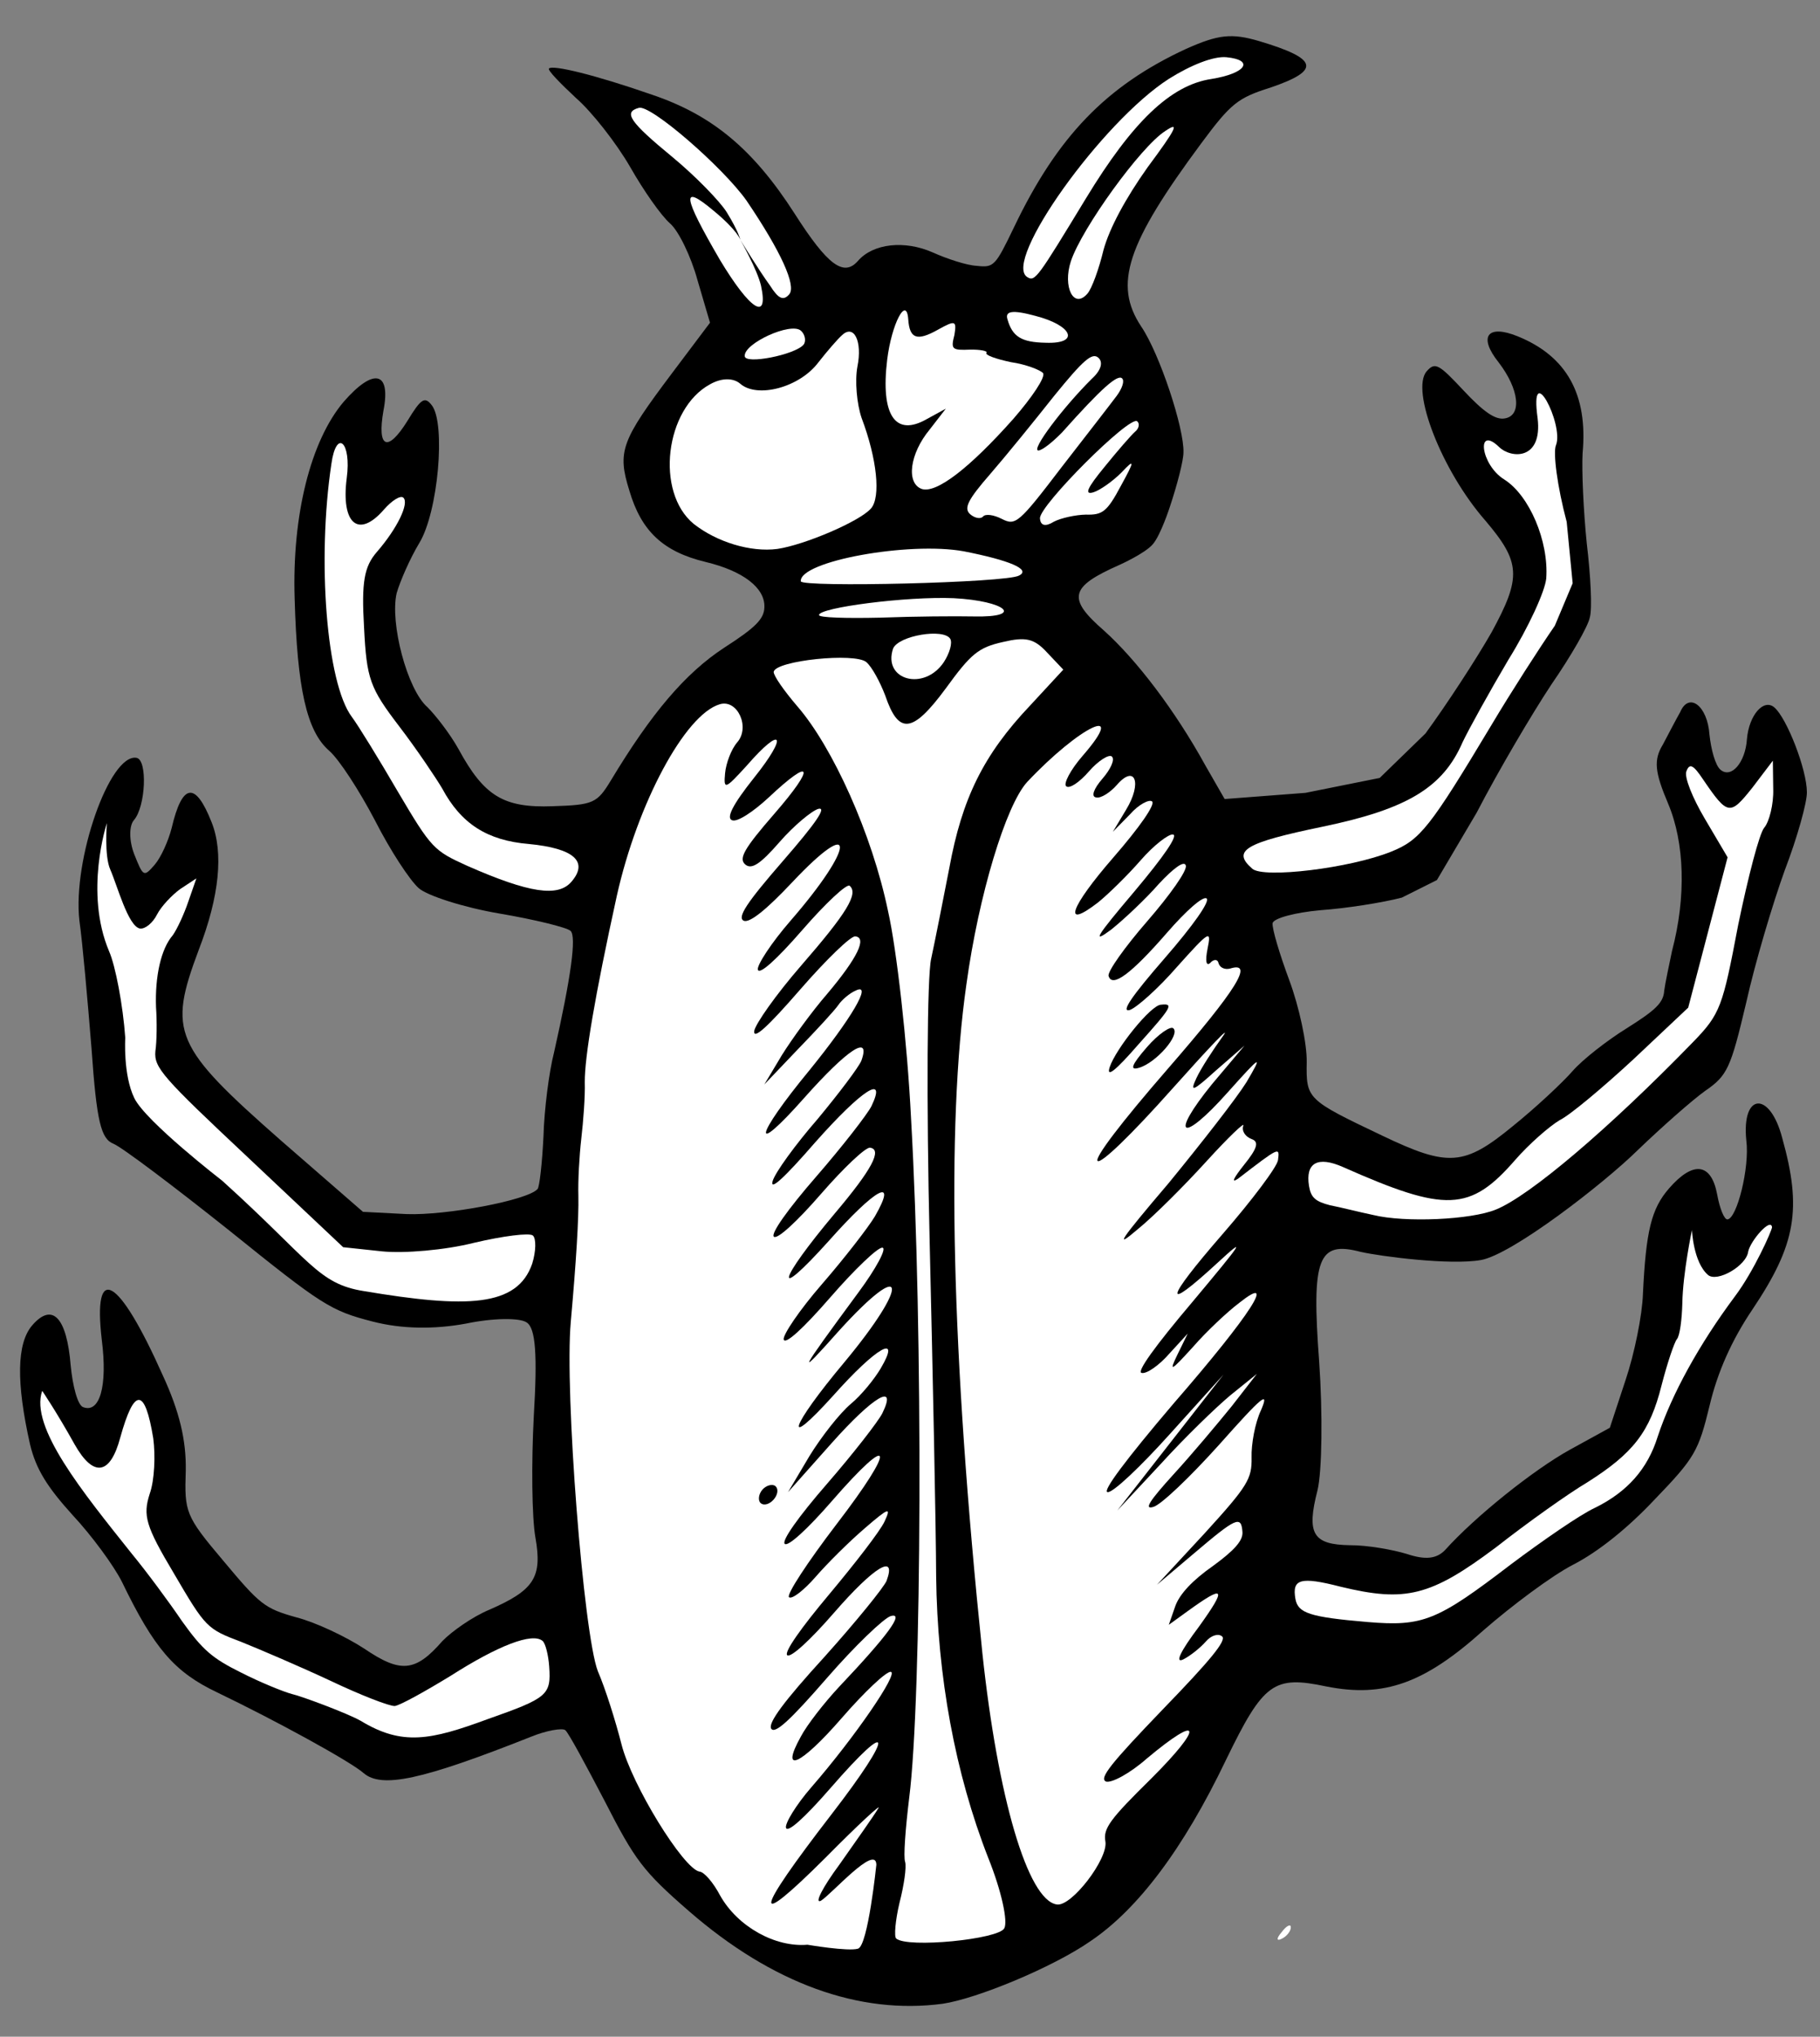 <?xml version="1.0" encoding="UTF-8" standalone="no"?>
<!DOCTYPE svg PUBLIC "-//W3C//DTD SVG 1.1//EN" "http://www.w3.org/Graphics/SVG/1.1/DTD/svg11.dtd">
<svg xmlns:xl="http://www.w3.org/1999/xlink" xmlns="http://www.w3.org/2000/svg" xmlns:dc="http://purl.org/dc/elements/1.1/" version="1.1" viewBox="49.5 60.75 265.5 297" width="265.5" height="297">
  <rect x="49.5" y="60.75" width="265.5" height="297" fill="#808080" stroke="none"/>
  <defs>
    <clipPath id="artboard_clip_path">
      <path d="M 49.5 60.75 L 315 60.75 L 315 346.5 L 299.915 357.75 L 49.5 357.75 Z"/>
    </clipPath>
  </defs>
  <g id="Beetle" stroke="none" stroke-opacity="1" fill-opacity="1" stroke-dasharray="none" fill="none">
    <title>Beetle</title>
    <g id="Beetle_Art" clip-path="url(#artboard_clip_path)">
      <title>Art</title>
      <g id="Group_113">
        <g id="Graphic_139">
          <path d="M 233.197 66.748 C 229.165 65.559 227.244 65.77 222.515 67.882 C 210.891 73.262 203.743 80.652 197.395 93.948 C 194.691 99.556 194.476 99.803 191.978 99.514 C 190.581 99.456 187.649 98.5 185.571 97.562 C 181.496 95.756 176.884 96.234 174.663 98.789 C 172.585 101.179 170.216 99.41 165.435 91.925 C 159.352 82.44 153.356 77.518 144.634 74.566 C 136.302 71.665 130.081 70.165 129.579 70.742 C 129.364 70.989 131.199 72.873 133.518 75.034 C 135.826 77.04 139.396 81.591 141.421 85.088 C 143.364 88.513 145.945 92.204 147.264 93.35 C 148.5 94.425 150.31 98.169 151.246 101.588 L 153.075 107.808 L 147.478 115.245 C 140.113 125.05 139.521 126.562 141.318 132.321 C 143.042 138.161 146.196 141.192 152.417 142.693 C 157.929 144.011 161.122 146.497 161.008 149.292 C 160.972 150.998 159.743 152.245 155.15 155.198 C 149.449 158.926 144.516 164.768 138.619 174.548 C 136.606 177.863 136.082 178.132 130.134 178.315 C 122.953 178.585 120.122 176.848 116.39 169.986 C 115.15 167.75 113.025 165.034 111.86 163.877 C 108.892 161.297 106.354 151.565 107.367 147.236 C 107.865 145.498 109.334 142.144 110.652 139.962 C 113.432 135.432 114.541 122.503 112.498 119.858 C 111.477 118.536 110.953 118.805 108.94 122.12 C 106.017 126.815 104.494 126.07 105.432 120.662 C 106.574 114.853 103.983 114.338 99.612 119.366 C 94.822 125.043 92.093 135.84 92.482 148.045 C 92.853 161.103 94.219 167.356 97.517 170.222 C 99 171.512 101.954 176.105 104.187 180.362 C 106.431 184.773 109.291 189.14 110.61 190.287 C 111.846 191.362 117.154 193.081 122.325 193.958 C 127.496 194.835 132.144 195.981 132.721 196.483 C 133.627 197.271 132.804 203.212 130.322 214.225 C 129.592 217.063 128.89 222.531 128.78 226.487 C 128.587 230.372 128.208 233.805 127.921 234.134 C 126.488 235.783 114.566 238.01 108.822 237.792 L 102.451 237.464 L 90.581 227.145 C 74.826 213.305 73.987 211.274 78.49 199.268 C 81.506 191.47 82.143 185.078 80.361 180.634 C 78.009 174.683 76.089 174.895 74.538 181.506 C 74.051 183.398 72.98 185.796 72.048 186.867 C 70.472 188.681 70.39 188.609 69.074 185.295 C 68.317 183.335 68.321 181.167 69.037 180.342 C 70.757 178.364 71.053 171.531 69.409 171.258 C 65.492 170.603 60.076 186.156 61.081 194.989 C 61.533 198.132 62.28 206.596 62.847 213.601 C 63.601 224.387 64.236 226.82 66.067 227.543 C 67.343 228.074 74.944 233.813 82.897 240.147 C 96.515 251.117 97.73 251.884 103.88 253.467 C 108.137 254.563 112.863 254.619 117.525 253.752 C 121.417 252.937 125.362 252.894 126.34 253.6 C 127.638 254.438 127.907 258.29 127.371 267.231 C 127.003 274.147 127.09 282.037 127.603 284.943 C 128.629 290.756 127.443 292.619 120.907 295.476 C 118.424 296.501 115.4 298.648 114.028 300.06 C 110.087 304.594 107.93 304.745 102.647 301.166 C 99.97 299.418 95.566 297.326 92.728 296.595 C 88.069 295.295 87.41 294.722 82.087 288.358 C 76.518 281.78 76.403 281.246 76.599 275.194 C 76.677 270.776 75.687 266.587 73.225 261.262 C 66.797 246.847 63.009 244.712 64.351 256.154 C 65.216 262.983 64.016 266.861 61.63 265.944 C 60.838 265.69 60.099 262.877 59.812 259.878 C 59.245 252.872 57.152 250.618 54.214 253.998 C 51.921 256.636 51.857 262.369 53.88 271.363 C 54.755 275.018 56.407 277.612 60.098 281.69 C 62.944 284.742 66.113 289.088 67.281 291.407 C 71.988 301.142 74.937 304.575 81.184 307.544 C 89.756 311.667 100.543 317.571 102.521 319.291 C 105.159 321.584 111.032 320.321 126.927 314.023 C 129.184 313.091 131.556 312.693 131.969 313.051 C 132.463 313.481 134.954 318.107 137.725 323.41 C 142.12 332.006 143.317 333.625 149.994 339.429 C 162.193 350.034 174.897 354.565 187.016 352.943 C 191.997 352.208 203.058 347.641 208.522 343.853 C 215.473 339.186 222.133 330.359 228.349 317.382 C 233.829 306.083 235.306 305.051 243.007 306.68 C 251.406 308.338 257.297 306.223 265.892 298.499 C 270.052 294.879 275.864 290.524 279.003 288.911 C 282.665 287.029 286.989 283.553 290.88 279.41 C 296.727 273.349 297.279 272.382 298.901 265.688 C 300.036 260.886 302.107 256.173 305.195 251.622 C 311.504 242.2 312.381 237.029 309.491 226.702 C 307.691 219.783 303.531 220.074 304.252 227.069 C 304.758 230.982 302.882 238.468 301.495 238.565 C 301.033 238.597 300.38 237.017 300.004 234.953 C 299.136 230.291 296.484 230.012 292.973 234.051 C 290.393 237.018 289.613 240.247 289.17 249.413 C 289.077 252.517 287.924 258.171 286.642 261.977 L 284.342 268.951 L 278.527 272.145 C 273.235 275.07 264.729 281.858 260.275 286.814 C 259.046 288.062 257.434 288.252 254.739 287.356 C 252.682 286.726 248.919 286.06 246.443 286.078 C 241.018 285.993 240.057 284.435 241.701 278.049 C 242.36 275.293 242.466 266.847 241.938 259.297 C 240.8 244.125 241.789 241.656 248.02 243.31 C 250.93 243.958 260.992 245.279 265.52 244.496 C 270.049 243.713 283.405 233.404 288.475 228.404 C 291.957 225.064 296.332 221.197 298.249 219.824 C 301.499 217.584 301.968 216.544 304.238 206.941 C 305.534 201.121 308.106 192.502 309.858 187.657 C 311.692 182.884 313.113 177.752 313.088 176.283 C 313.087 172.954 310.166 165.494 308.352 163.918 C 306.786 162.556 304.637 165.029 304.34 168.534 C 304.114 171.956 302.036 174.346 300.47 172.985 C 299.728 172.34 299.105 170.061 298.871 167.832 C 298.58 163.672 295.882 161.615 294.617 164.568 C 294.066 165.536 292.973 167.625 292.085 169.313 C 290.695 171.578 290.896 173.345 292.842 177.931 C 295.255 183.646 295.496 191.526 293.415 199.414 C 293.011 201.377 292.423 204.051 292.273 205.222 C 292.166 207.011 290.926 208.104 286.773 210.717 C 283.953 212.462 280.356 215.269 278.923 216.917 C 277.49 218.566 273.567 222.247 270.195 224.96 C 263.094 230.798 260.783 230.96 251.171 226.367 C 240.119 221.102 240.037 221.03 240.122 215.605 C 240.164 212.892 239.017 207.553 237.586 203.705 C 236.156 199.856 235.045 196.14 235.145 195.359 C 235.327 194.65 238.366 193.818 242.136 193.477 C 245.834 193.218 251.194 192.379 254.007 191.64 L 259.114 189.083 L 264.91 179.265 C 268.116 173.08 273.031 164.762 275.832 160.54 C 278.645 156.472 281.199 152.036 281.421 150.781 C 281.797 149.517 281.535 144.657 280.975 139.974 C 280.487 135.208 280.231 129.342 280.367 126.855 C 281.161 118.284 278.061 112.694 270.89 109.789 C 266.507 108.005 265.085 109.808 268.139 113.62 C 271.121 117.515 271.544 121.356 269.018 121.765 C 267.642 122.016 265.932 120.82 263.004 117.695 C 259.406 113.844 258.84 113.496 257.621 114.897 C 255.257 117.618 259.795 129.378 266.189 136.672 C 271.336 142.738 271.487 144.896 267.095 152.945 C 264.888 156.815 260.553 163.466 257.444 167.71 L 250.772 174.19 L 239.933 176.366 L 228.151 177.268 L 225.33 172.355 C 220.896 164.304 215.272 156.955 210.563 152.717 C 205.123 147.988 205.549 146.332 212.833 143.113 C 212.833 143.113 216.501 141.469 217.663 140.124 C 218.825 138.779 220.142 134.705 220.142 134.705 C 221.231 131.455 222.144 127.907 222.141 126.746 C 222.283 123.252 218.652 112.281 215.978 108.364 C 211.91 102.223 213.822 96.36 224.789 81.581 C 229.034 75.864 230.059 75.019 234.832 73.524 C 242.242 70.992 241.815 69.319 233.197 66.748 Z" fill="black"/>
        </g>
        <g id="Graphic_138">
          <path d="M 226.228 72.267 L 226.228 72.267 C 231.28 71.449 232.538 69.503 228.406 69.095 C 226.535 68.917 223.221 70.232 220.032 72.236 C 210.25 78.494 195.655 98.947 199.371 101.164 C 200.504 101.859 200.851 101.293 207.934 89.65 C 214.669 78.572 220.251 73.15 226.228 72.267 Z" fill="#FFFFFF"/>
        </g>
        <g id="Graphic_137">
          <path d="M 276.49 125.655 L 276.49 125.655 C 277.672 122.631 272.582 112.867 273.808 121.749 C 274.529 127.853 269.979 127.648 268.204 125.952 C 264.811 122.654 265.464 128.517 268.944 130.673 C 272.589 132.973 275.456 139.663 275.063 145.11 C 274.884 146.981 272.466 152.259 269.543 156.954 C 266.774 161.638 263.75 167.114 262.873 168.956 C 260.007 175.582 254.808 178.733 242.446 181.3 C 231.151 183.639 229.141 184.786 232.191 187.437 C 233.839 188.87 246.431 187.37 252.455 184.936 C 256.672 183.247 258.094 181.445 267.108 166.415 C 269.949 161.648 274.069 155.244 276.318 151.99 L 278.918 145.802 L 278.047 136.85 C 276.684 131.758 276.021 126.695 276.49 125.655 Z" fill="#FFFFFF"/>
        </g>
        <g id="Graphic_136">
          <path d="M 210.475 97.214 C 209.816 99.969 208.778 102.829 208.133 103.571 C 206.127 105.879 204.503 102.586 205.713 98.863 C 207.311 94.029 215.923 82.123 219.481 79.861 C 221.624 78.395 221.155 79.435 216.909 85.151 C 213.667 89.713 211.339 94.057 210.475 97.214 Z" fill="#FFFFFF"/>
        </g>
        <g id="Graphic_135">
          <path d="M 306.868 181.441 L 306.868 181.441 C 307.585 180.616 308.254 178.015 308.175 175.775 L 308.121 171.676 L 305.143 175.6 C 301.869 179.7 301.561 179.721 297.937 174.401 C 296.554 172.33 295.987 171.982 295.529 173.176 C 295.12 173.978 296.425 177.139 298.182 180.113 L 301.519 185.763 L 298.647 196.725 L 295.774 207.687 L 287.785 215.214 C 283.349 219.317 278.523 223.371 277.025 224.095 C 275.538 224.973 272.546 227.582 270.54 229.89 C 263.948 237.474 260.393 237.568 245.453 230.948 C 241.697 229.275 239.913 230.329 240.458 233.697 C 240.731 235.381 241.39 235.955 243.519 236.503 C 245.009 236.785 247.847 237.516 249.811 237.921 C 254.459 239.067 264.106 238.624 267.717 237.133 C 272.612 235.165 284.16 225.377 296.438 212.75 C 300.483 208.597 300.798 207.568 303.061 195.642 C 304.508 188.651 306.151 182.265 306.868 181.441 Z" fill="#FFFFFF"/>
        </g>
        <g id="Graphic_134">
          <path d="M 202.053 110.732 C 198.487 110.671 197.19 109.833 196.473 107.328 C 196.079 106.117 197.147 105.888 200.54 106.812 C 205.98 108.212 207.098 110.921 202.053 110.732 Z" fill="#FFFFFF"/>
        </g>
        <g id="Graphic_133">
          <path d="M 208.769 115.991 C 204.57 120.156 199.823 126.449 200.984 126.445 C 201.6 126.402 203.137 125.133 204.438 123.803 C 210.253 117.281 212.517 115.342 213.177 115.915 C 213.589 116.273 213.202 117.384 212.425 118.445 C 211.575 119.588 207.953 124.254 204.331 128.921 C 198.09 137.099 197.65 137.439 195.643 136.418 C 194.439 135.806 193.267 135.656 192.909 136.068 C 192.55 136.48 191.687 136.308 191.027 135.735 C 190.038 134.875 190.722 133.588 193.947 129.879 C 196.168 127.324 200.374 122.152 203.29 118.464 C 207.497 113.293 208.808 112.117 209.715 112.906 C 210.457 113.55 210.152 114.733 208.769 115.991 Z" fill="#FFFFFF"/>
        </g>
        <g id="Graphic_132">
          <path d="M 215.113 123.676 C 214.529 124.182 212.523 126.49 210.599 128.869 C 208.102 131.909 207.632 132.948 208.997 132.543 C 209.983 132.242 211.9 130.869 213.129 129.622 C 215.074 127.55 215.024 127.941 213.032 131.564 C 210.98 135.423 210.313 135.857 207.909 135.793 C 206.439 135.818 204.304 136.277 203.258 136.815 C 201.996 137.6 201.287 137.417 201.211 136.339 C 201.082 134.49 214.324 121.254 215.396 122.186 C 215.808 122.544 215.625 123.253 215.113 123.676 Z" fill="#FFFFFF"/>
        </g>
        <g id="Graphic_131">
          <path d="M 197.332 121.823 C 190.944 129.005 186.096 132.751 183.957 132.049 C 181.652 131.203 182.203 126.907 185.131 123.373 L 187.474 120.345 L 184.715 121.854 C 180.1 124.499 177.942 121.321 178.922 113.201 C 179.563 107.969 181.748 103.79 181.996 107.334 C 182.19 110.108 183.229 110.577 186.357 108.81 C 188.891 107.394 189.055 107.537 188.733 109.573 C 188.185 111.701 188.35 111.845 191.052 111.733 C 192.521 111.708 193.621 111.941 193.406 112.188 C 193.12 112.518 194.786 113.098 196.986 113.563 C 199.176 113.875 201.326 114.731 201.667 115.172 C 202.018 115.766 200.055 118.691 197.332 121.823 Z" fill="#FFFFFF"/>
        </g>
        <g id="Graphic_130">
          <path d="M 158.411 90.016 C 163.418 97.407 165.705 102.435 164.63 103.671 C 163.77 104.66 163.05 104.324 161.832 102.396 C 160.118 100.038 157.514 95.755 157.514 95.755 C 157.514 95.755 159.964 100.049 160.516 102.41 C 161.664 107.749 158.904 105.93 154.524 98.649 C 149.069 89.275 148.786 87.437 153.638 91.511 C 157.172 94.438 157.514 95.755 157.514 95.755 C 157.514 95.755 157.254 94.509 155.509 91.69 C 154.548 90.131 150.961 86.433 147.592 83.65 C 141.349 78.512 140.399 77.108 142.678 76.484 C 144.34 75.903 154.974 85.146 158.411 90.016 Z" fill="#FFFFFF"/>
        </g>
        <g id="Graphic_129">
          <path d="M 174.58 114.201 C 174.186 116.319 174.494 119.626 175.179 121.669 C 177.459 127.703 178.001 133.239 176.568 134.888 C 174.92 136.784 166.876 140.211 162.891 140.799 C 158.978 141.305 154.072 139.79 150.714 137.16 C 145.048 132.524 146.519 120.344 153.083 116.788 C 154.796 115.817 156.502 115.852 157.491 116.712 C 159.964 118.862 166.123 117.27 168.885 113.593 C 170.164 111.955 171.741 110.142 172.325 109.636 C 174.066 107.966 175.328 110.51 174.58 114.201 Z" fill="#FFFFFF"/>
        </g>
        <g id="Graphic_128">
          <path d="M 166.708 111.027 C 165.423 112.506 158.116 113.943 158.142 112.668 C 158.013 110.825 164.854 107.684 166.333 108.97 C 166.949 109.505 167.137 110.534 166.708 111.027 Z" fill="#FFFFFF"/>
        </g>
        <g id="Graphic_127">
          <path d="M 198.156 144.681 C 196.372 145.735 166.382 146.439 166.318 145.514 C 166.113 142.587 182.091 139.689 190.089 141.142 C 196.762 142.456 199.951 143.782 198.156 144.681 Z" fill="#FFFFFF"/>
        </g>
        <g id="Graphic_126">
          <path d="M 302.589 249.791 L 302.589 249.791 C 305.352 246.114 307.962 240.252 308.002 239.707 C 307.822 238.249 304.885 241.656 304.531 243.23 C 304.291 245.337 299.973 247.806 298.654 246.66 C 296.511 244.797 296.32 240.118 296.32 240.118 C 296.32 240.118 294.996 246.374 294.918 250.792 C 294.853 253.197 294.553 255.54 294.123 256.035 C 293.765 256.447 292.737 259.461 291.884 262.772 C 290.19 269.548 287.776 272.659 281.029 276.925 C 278.352 278.505 272.304 282.799 267.754 286.369 C 258.191 293.541 254.536 294.416 245.086 292.135 C 239.173 290.613 237.962 291.007 238.475 293.913 C 238.852 295.977 240.518 296.557 249.007 297.28 C 257.106 297.952 259.137 297.113 269.94 288.848 C 274.501 285.433 279.965 281.644 282.14 280.64 C 286.931 278.292 289.869 274.913 291.323 270.243 C 293.368 264.062 297.352 256.815 302.589 249.791 Z" fill="#FFFFFF"/>
        </g>
        <g id="Graphic_125">
          <path d="M 191.528 150.642 C 188.969 150.588 182.856 150.629 177.914 150.819 C 173.045 150.928 168.934 150.828 168.984 150.437 C 168.909 149.359 181.798 147.683 188.632 147.98 C 196.247 148.376 199.049 150.812 191.528 150.642 Z" fill="#FFFFFF"/>
        </g>
        <g id="Graphic_124">
          <path d="M 199.789 163.612 C 192.939 170.827 189.826 177.238 187.979 187.354 C 187.069 192.063 185.866 198.108 185.34 200.545 C 184.742 203.064 184.637 221.497 185.113 241.593 C 185.59 261.689 186.041 283.644 186.064 290.61 C 186.234 305.231 188.849 319.37 193.656 331.653 C 195.624 336.548 196.553 340.973 196.001 341.941 C 195.185 343.546 181.883 344.864 180.235 343.431 C 179.905 343.144 180.123 340.729 180.721 338.209 C 181.391 335.608 181.752 333.028 181.544 332.268 C 181.265 331.591 181.59 327.387 182.131 322.937 C 183.985 308.485 184.17 254.665 182.405 223.899 C 181.855 212.711 180.28 199.041 179.05 193.63 C 176.712 182.336 170.948 169.655 165.812 163.743 C 163.873 161.479 162.324 159.264 162.364 158.72 C 162.636 157.075 174.242 155.876 175.891 157.309 C 176.715 158.026 177.873 160.19 178.629 162.15 C 180.58 167.898 182.583 167.757 187.462 161.145 C 191.134 156.089 192.231 155.16 195.814 154.368 C 199.089 153.597 200.343 153.819 202.272 155.929 L 204.612 158.398 L 199.789 163.612 Z" fill="#FFFFFF"/>
        </g>
        <g id="Graphic_123">
          <path d="M 207.427 170.975 C 205.636 173.036 204.615 175.043 205.027 175.401 C 205.521 175.831 206.997 174.799 208.359 173.232 C 209.72 171.666 211.279 170.706 211.691 171.064 C 212.186 171.494 211.512 172.934 210.294 174.336 C 209.076 175.737 208.618 176.93 209.399 177.031 C 210.108 177.213 211.513 176.263 212.444 175.192 C 215.096 172.142 216.142 174.933 213.781 178.814 L 211.84 182.047 L 214.369 179.47 C 215.587 178.069 217.157 177.262 217.569 177.621 C 218.064 178.05 215.742 181.387 211.944 185.756 C 205.567 193.092 204.407 196.425 209.695 192.339 C 211.16 191.153 213.987 188.4 215.922 186.174 C 217.785 184.031 219.988 182.329 220.616 182.44 C 221.397 182.54 219.362 185.547 214.93 190.811 C 209.352 197.395 208.728 198.445 211.598 196.309 C 213.505 194.782 216.7 191.772 218.563 189.628 C 220.724 187.31 222.272 186.195 222.48 186.955 C 222.759 187.632 220.151 191.298 216.855 195.09 C 213.559 198.882 211.022 202.465 211.22 203.071 C 211.729 204.816 214.455 202.845 219.758 196.745 C 222.552 193.53 225.032 191.344 225.526 191.774 C 226.021 192.204 223.556 195.705 219.4 200.486 C 214.599 206.009 212.983 208.367 214.277 208.044 C 215.262 207.743 218.469 204.887 221.192 201.754 C 226.004 196.386 226.229 196.292 225.653 199.12 C 225.309 200.847 225.446 201.689 226.03 201.184 C 226.531 200.607 227.147 200.564 227.273 201.252 C 227.47 201.857 228.19 202.194 228.95 201.986 C 232.512 200.885 229.864 205.096 219.833 216.636 C 212.954 224.55 209.128 229.617 209.622 230.047 C 210.117 230.477 214.398 226.384 220.5 219.532 C 225.956 213.421 229.274 209.937 227.862 211.894 C 226.451 213.851 224.703 216.528 224.029 217.969 C 223.019 220.13 223.542 219.861 226.892 216.839 L 231.052 213.22 L 226.333 218.814 C 219.988 226.613 221.913 227.562 228.588 220.05 C 233.542 214.516 233.768 214.423 231.346 218.541 C 229.885 220.888 224.769 227.44 219.989 233.27 C 212.835 241.667 211.996 242.965 215.357 240.098 C 217.776 238.148 222.261 233.654 225.497 230.098 C 228.732 226.543 231.2 224.203 230.864 224.923 C 230.609 225.715 231.208 226.525 232.082 226.851 C 233.193 227.238 232.95 228.184 230.954 230.646 C 229.46 232.531 229.052 233.334 230.087 232.642 C 236.186 227.957 236.186 227.957 235.935 229.91 C 235.846 230.846 232.163 235.748 227.863 240.694 C 219.336 250.503 219.075 252.302 227.076 244.93 C 231.44 240.908 230.877 241.722 223.518 250.52 C 217.94 257.104 215.26 260.853 216.041 260.953 C 216.751 261.136 218.596 259.845 220.029 258.197 L 222.763 255.218 L 221.273 258.264 C 219.987 260.909 220.284 260.734 223.519 257.178 C 225.526 254.87 228.578 252.025 230.269 250.745 C 235.844 246.329 232.083 252.321 220.69 265.428 C 213.678 273.66 210.282 278.233 211.063 278.333 C 211.773 278.516 215.839 274.67 220.149 269.878 L 227.981 261.202 L 220.236 271.111 L 212.49 281.021 L 218.828 274.229 C 222.278 270.426 226.846 266.004 228.967 264.23 L 232.851 261.094 L 229.157 265.842 C 227.09 268.387 223.303 272.91 220.641 275.805 C 217.191 279.608 216.353 280.905 217.718 280.5 C 218.786 280.271 223.067 276.178 227.306 271.468 C 233.694 264.286 234.718 263.44 233.454 266.393 C 232.576 268.235 232.021 271.371 232.079 273.302 C 232.14 276.395 231.517 277.445 225.262 284.308 L 218.279 291.841 L 223.761 287.2 C 229.826 282.053 230.575 281.691 230.748 284.157 C 230.834 285.389 229.616 286.791 226.448 289.102 C 223.496 291.167 221.622 293.156 220.97 294.905 L 220.003 297.682 L 222.73 295.711 C 228.183 291.768 228.524 292.209 224.432 297.914 C 221.598 301.674 220.864 303.351 222.136 302.72 C 223.182 302.182 224.648 300.996 225.436 300.089 C 226.153 299.265 227.21 298.881 227.787 299.383 C 228.446 299.956 226.092 302.831 219.088 310.056 C 211.51 317.94 209.801 320.073 210.84 320.542 C 211.632 320.796 214.32 319.37 216.799 317.184 C 224.771 310.51 225.137 312.42 217.466 320.079 C 211.454 325.996 210.39 327.387 210.756 329.296 C 211.165 331.823 205.773 338.858 203.655 338.464 C 199.43 337.83 195.056 322.885 192.809 301.829 C 188.28 258.094 187.515 225.012 190.479 204.289 C 192.276 191.234 196.241 178.183 199.333 174.793 C 207.043 166.589 214.162 163.227 207.427 170.975 Z" fill="#FFFFFF"/>
        </g>
        <g id="Graphic_122">
          <path d="M 187.193 157.293 C 184.32 161.597 178.242 159.932 179.778 155.334 C 180.574 153.421 187.156 152.341 188.117 153.9 C 188.468 154.494 188.031 155.996 187.193 157.293 Z" fill="#FFFFFF"/>
        </g>
        <g id="Graphic_121">
          <path d="M 156.29 180.357 C 157.01 180.694 159.378 179.135 161.632 177.042 C 168.024 171.021 168.511 172.458 162.492 179.382 C 158.05 184.492 157.222 185.944 158.211 186.804 C 159.118 187.592 160.379 186.807 163.245 183.51 C 165.252 181.202 167.885 179.004 168.871 178.703 C 170.164 178.381 168.548 180.739 163.748 186.262 C 158.445 192.361 156.973 194.555 158.012 195.024 C 158.886 195.35 161.305 193.4 165.052 189.422 C 174.493 179.394 174.282 184.131 164.824 195.012 C 162.029 198.227 159.862 201.553 160.059 202.158 C 160.267 202.918 162.675 200.814 166.544 196.363 C 169.912 192.488 173.036 189.56 173.448 189.919 C 174.767 191.065 173.03 193.896 166.366 201.562 C 162.712 205.766 159.684 210.081 159.523 211.099 C 159.384 212.425 161.494 210.496 166.223 205.056 C 170.021 200.687 173.647 197.182 174.274 197.293 C 175.99 197.483 174.643 200.364 170.212 205.629 C 167.99 208.184 165.024 212.262 163.562 214.61 L 160.997 218.892 L 165.902 213.749 C 168.646 210.925 171.308 208.03 171.799 207.298 C 172.29 206.567 173.458 205.557 174.361 205.184 C 176.833 204.004 173.645 209.337 167.658 216.723 C 159.522 226.583 158.967 229.718 166.86 220.805 C 173.105 213.788 176.58 211.454 175.155 215.425 C 174.757 216.382 171.923 220.141 168.781 223.922 C 165.557 227.632 162.59 231.71 162.214 232.975 C 161.777 234.477 163.888 232.548 168.473 227.273 C 175.22 219.679 178.921 217.252 176.625 222.058 C 176.012 223.262 172.39 227.928 168.593 232.297 C 164.365 237.16 161.9 240.661 162.395 241.091 C 162.889 241.521 165.727 238.923 169.238 234.884 C 172.606 231.01 175.802 227.999 176.429 228.11 C 178.228 228.371 176.727 231.263 171.292 237.682 C 162.93 247.635 162.149 250.863 170.339 241.775 C 177.3 233.933 180.511 232.238 177.129 238.126 C 176.158 239.742 172.679 244.243 169.383 248.035 C 166.159 251.744 163.633 255.482 163.83 256.088 C 164.038 256.847 166.518 254.661 170.674 249.88 C 174.185 245.841 177.596 242.583 178.223 242.694 C 178.922 242.723 177.277 245.78 174.73 249.209 C 165.82 261.291 165.555 261.928 171.943 254.746 C 181.792 243.916 182.298 247.829 172.657 259.419 C 164.796 268.794 163.514 272.6 171.059 264.253 C 177.376 257.153 181.027 255.117 177.982 260.285 C 177.083 261.819 175.159 264.199 173.622 265.468 C 172.013 266.819 169.312 270.259 167.574 273.09 L 164.457 278.341 L 170.774 271.241 C 176.947 264.306 180.444 262.281 178.209 266.85 C 177.596 268.054 173.974 272.72 170.176 277.089 C 165.949 281.952 163.484 285.454 163.978 285.884 C 164.473 286.314 167.311 283.715 170.822 279.676 C 179.85 269.29 180.32 271.58 171.521 283.034 C 167.336 288.513 164.187 293.301 164.6 293.66 C 165.012 294.018 166.775 292.656 168.494 290.678 C 170.214 288.699 173.399 285.535 175.664 283.596 C 179.168 280.564 179.547 280.46 178.537 282.62 C 177.864 284.061 174.17 288.81 170.455 293.25 C 166.381 298.103 163.845 301.687 164.339 302.116 C 164.834 302.546 167.672 299.948 171.183 295.909 C 177.058 289.15 180.33 287.218 178.832 291.271 C 178.435 292.228 174.372 297.234 169.775 302.356 C 163.806 308.889 161.546 311.989 161.99 312.81 C 162.517 313.702 164.771 311.609 170.145 305.427 C 174.229 300.728 178.439 296.718 179.425 296.416 C 181.549 295.803 178.93 299.316 171.865 306.777 C 169.705 309.096 167.218 312.289 166.33 313.977 C 163.235 319.536 166.241 318.241 172.26 311.317 C 175.628 307.443 178.824 304.433 179.451 304.544 C 180.623 304.694 174.231 314.044 167.854 321.38 C 165.633 323.936 163.967 326.684 164.164 327.29 C 164.372 328.05 166.78 325.946 170.649 321.495 C 179.821 310.944 179.993 313.409 170.836 325.275 C 159.336 340.169 159.107 342.431 169.963 331.607 C 174.807 326.701 178.3 323.514 177.594 324.493 C 176.971 325.543 174.434 329.127 171.97 332.628 C 169.494 335.975 168.269 338.384 169.244 337.928 C 170.73 337.05 177.281 329.575 177.343 332.668 C 177.343 332.668 176.123 344.471 174.671 344.91 C 173.22 345.35 167.292 344.336 167.292 344.336 C 162.597 344.741 157.121 341.718 154.559 337.174 C 153.576 335.308 152.225 333.699 151.526 333.67 C 149.172 333.216 141.663 321.044 140.164 315.11 C 139.311 311.763 137.816 306.991 136.708 304.436 C 134.625 299.007 131.85 263.743 132.762 253.538 C 133.545 244.812 133.946 238.358 133.873 235.112 C 133.805 233.026 134.009 229.296 134.298 226.798 C 134.588 224.3 134.874 220.642 134.806 218.556 C 134.784 214.919 136.255 206.068 139.485 191.365 C 142.493 177.916 149.407 164.968 154.488 163.451 C 157.064 162.652 158.979 166.776 157.044 169.001 C 156.184 169.99 155.4 172.058 155.271 173.538 C 155.053 175.953 155.278 175.86 158.442 172.387 C 163.601 166.452 164.551 167.857 159.496 174.172 C 156.364 178.107 155.415 180.031 156.29 180.357 Z" fill="#FFFFFF"/>
        </g>
        <g id="Graphic_120">
          <path d="M 100.08 130.482 L 100.08 130.482 C 100.792 125.167 98.566 123.233 97.843 128.393 C 95.731 142.476 97.135 160.339 100.809 165.269 C 101.748 166.52 104.805 171.493 107.533 176.18 C 112.451 184.507 112.781 184.793 117.658 187.007 C 126.764 191.015 130.907 191.577 132.841 189.352 C 135.421 186.384 133.195 184.45 126.648 183.824 C 120.574 183.319 116.765 180.876 114.005 175.727 C 113.127 174.24 110.359 170.098 107.718 166.644 C 103.456 161.058 102.98 159.775 102.606 152.215 C 102.225 145.661 102.608 143.389 104.471 141.245 C 107.48 137.783 109.236 134.099 108.329 133.311 C 107.917 132.953 106.656 133.738 105.509 135.057 C 101.783 139.343 99.228 137.122 100.08 130.482 Z" fill="#FFFFFF"/>
        </g>
        <g id="Graphic_119">
          <path d="M 65.09 180.781 L 65.09 180.781 C 65.09 180.781 61.752 190.837 65.421 199.486 C 66.342 201.589 67.44 207.319 67.774 212.095 C 67.774 212.095 67.438 217.462 69.092 220.877 C 70.746 224.292 81.928 232.938 81.928 232.938 C 94.819 244.578 95.863 247.966 102.61 249.026 C 117.524 251.529 124.946 251.375 127.135 245.028 C 127.704 243.208 127.729 241.348 127.234 240.918 C 126.74 240.488 122.827 240.994 118.638 241.983 C 114.377 243.056 108.45 243.547 105.254 243.229 L 99.56 242.621 L 85.719 229.576 C 73.207 217.831 71.949 216.448 72.167 214.033 C 72.379 212.625 72.41 209.758 72.26 207.601 C 72.101 203.122 72.982 199.112 74.702 197.133 C 75.336 196.237 76.346 194.076 76.987 192.174 L 78.148 188.841 L 75.779 190.4 C 74.6 191.257 73.013 192.916 72.401 194.12 C 71.788 195.324 70.692 196.252 69.911 196.152 C 68.183 195.809 66.615 189.892 65.587 187.548 C 64.689 185.54 65.09 180.781 65.09 180.781 Z" fill="#FFFFFF"/>
        </g>
        <g id="Graphic_118">
          <path d="M 129.616 303.77 L 129.616 303.77 C 129.498 302.075 129.071 300.402 128.659 300.044 C 127.175 298.754 122.127 300.733 115.308 305.081 C 111.596 307.353 107.945 309.389 107.103 309.525 C 106.332 309.579 102.114 307.939 97.71 305.847 C 93.388 303.826 87.482 301.297 84.694 300.176 C 79.684 298.281 79.52 298.138 74.86 290.18 C 70.738 283.268 70.322 281.749 71.339 278.581 C 72.052 276.596 72.184 272.948 71.857 270.493 C 70.641 263.069 69.09 263.022 67.048 270.365 C 65.577 275.887 63.122 276.214 60.383 271.373 C 57.727 266.604 55.657 263.568 55.657 263.568 C 53.799 268.833 61.567 278.335 68.696 287.282 C 70.811 289.844 74.144 294.333 76.043 297.142 C 79.047 301.345 80.448 302.563 84.699 304.666 C 87.508 306.096 90.934 307.482 92.117 307.786 C 93.453 308.08 100.195 310.589 102.13 311.692 C 108.194 315.371 112.328 314.502 120.63 311.444 C 129.395 308.354 129.907 307.931 129.616 303.77 Z" fill="#FFFFFF"/>
        </g>
        <g id="Graphic_117">
          <path d="M 236.519 343.443 C 235.699 343.888 235.666 343.425 236.455 342.519 C 237.16 341.54 237.838 341.261 237.798 341.805 C 237.831 342.268 237.268 343.081 236.519 343.443 Z" fill="#FFFFFF"/>
        </g>
        <g id="Graphic_116">
          <path d="M 218.867 207.259 C 217.398 207.284 212.271 213.681 211.376 216.376 C 210.867 217.96 212.189 216.939 215.557 213.064 C 220.44 207.613 220.788 207.047 218.867 207.259 Z" fill="black"/>
        </g>
        <g id="Graphic_115">
          <path d="M 216.822 213.44 C 214.529 216.078 214.275 216.87 215.64 216.465 C 218.145 215.748 221.728 211.626 220.656 210.695 C 220.244 210.337 218.47 211.545 216.822 213.44 Z" fill="black"/>
        </g>
        <g id="Graphic_114">
          <path d="M 160.716 277.983 C 160.143 278.642 160.054 279.578 160.466 279.936 C 160.96 280.366 161.792 280.075 162.365 279.416 C 162.938 278.757 163.11 277.893 162.615 277.463 C 162.203 277.105 161.29 277.323 160.716 277.983 Z" fill="black"/>
        </g>
      </g>
    </g>
  </g>
</svg>
